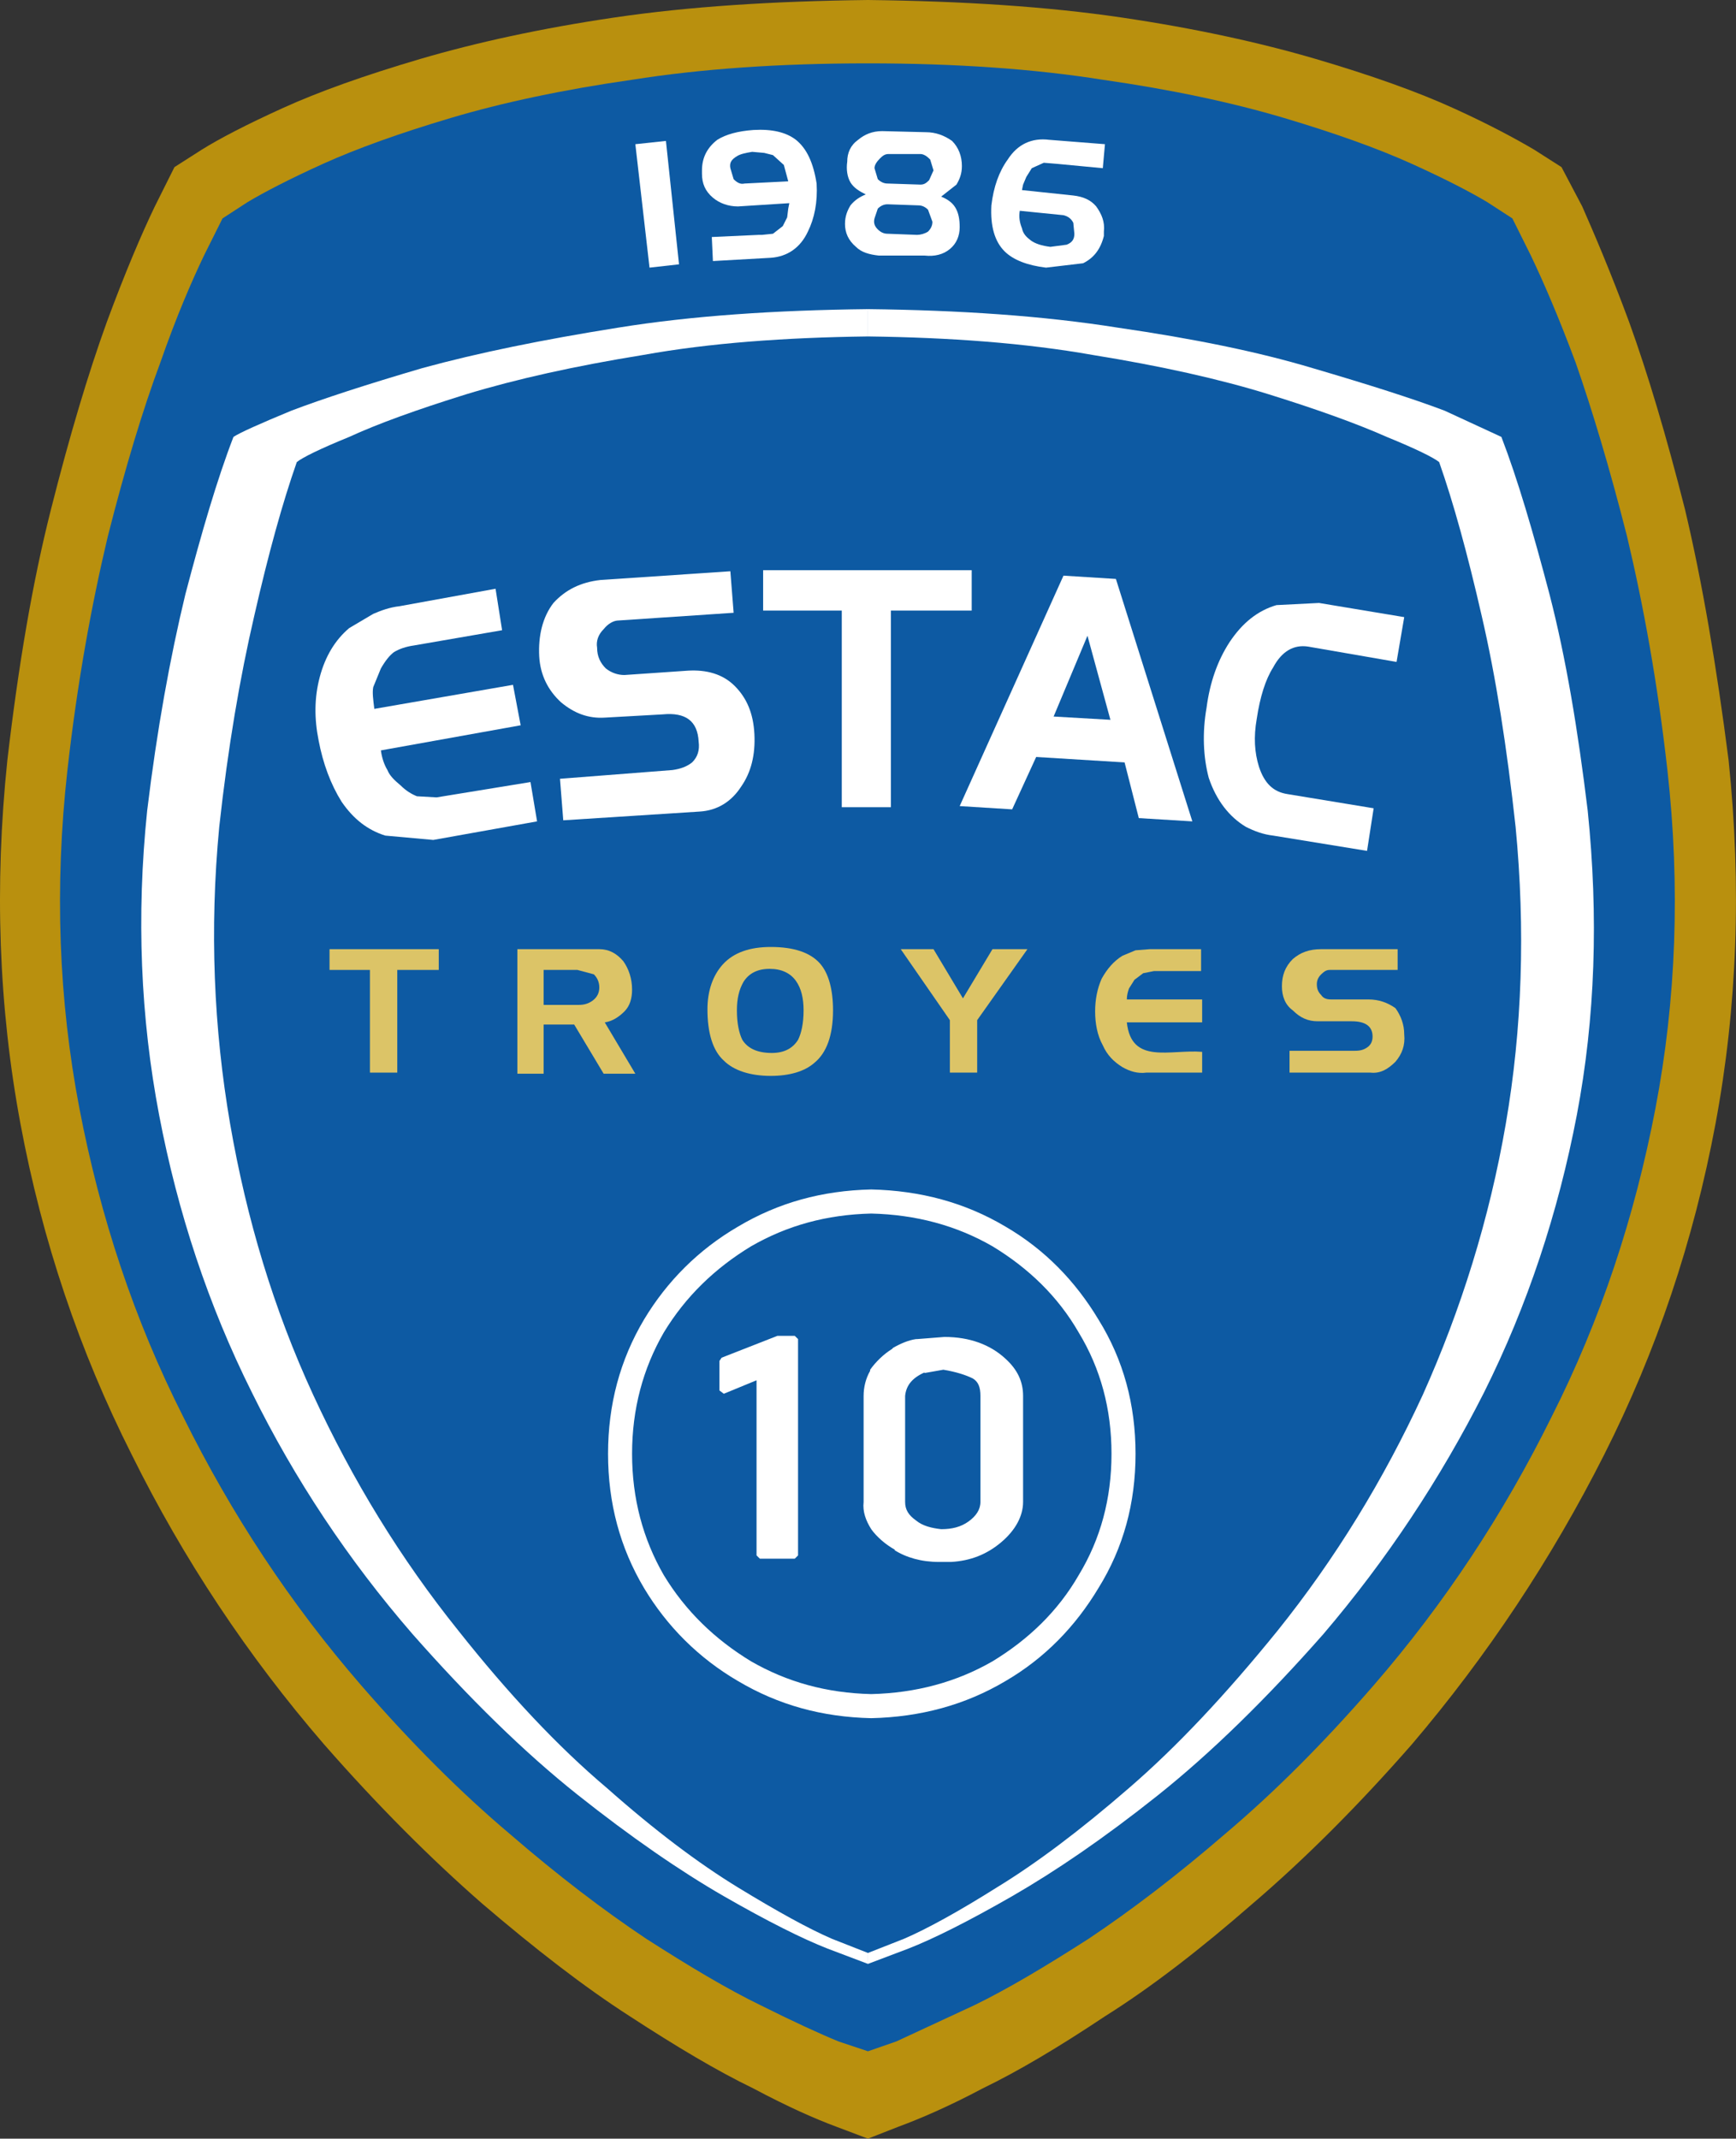 <?xml version="1.0" encoding="UTF-8"?>
<svg xmlns="http://www.w3.org/2000/svg" xmlns:xlink="http://www.w3.org/1999/xlink" width="151.25pt" height="186.31pt" viewBox="0 0 151.25 186.31" version="1.1">
<rect x="0" y="0" width="151.25" height="186.31" fill="#333333" stroke="none"/>
<defs>
<clipPath id="clip1">
  <path d="M 0 0 L 151.25 0 L 151.25 186.309 L 0 186.309 Z M 0 0 "/>
</clipPath>
</defs>
<g id="surface1">
<g clip-path="url(#clip1)" clip-rule="nonzero">
<path style=" stroke:none;fill-rule:evenodd;fill:rgb(72.499%,56.499%,5.499%);fill-opacity:1;" d="M 126.625 9.422 C 123.484 7.992 119.488 6.566 114.637 5.137 C 109.781 3.715 104.168 2.477 97.699 1.523 C 91.227 0.57 83.898 0.098 75.621 0 C 67.344 0.098 60.02 0.57 53.547 1.523 C 47.074 2.477 41.461 3.715 36.613 5.137 C 31.758 6.566 27.762 7.992 24.621 9.422 C 21.48 10.848 19.102 12.086 17.578 13.039 L 15.199 14.559 L 13.488 17.984 C 12.344 20.363 10.918 23.695 9.301 28.07 C 7.684 32.543 6.062 37.965 4.449 44.344 C 2.828 50.719 1.594 58.043 0.641 66.227 C -0.5 77.172 -0.117 87.734 1.785 97.914 C 3.684 108.094 6.922 117.707 11.488 126.746 C 15.961 135.785 21.574 144.25 28.234 151.961 C 32.898 157.289 37.559 161.949 42.031 165.852 C 46.598 169.754 50.883 173.086 54.879 175.652 C 58.969 178.316 62.492 180.414 65.633 181.934 C 68.676 183.551 71.055 184.598 72.859 185.266 L 75.621 186.309 L 78.285 185.266 C 80.094 184.598 82.57 183.551 85.613 181.934 C 88.754 180.414 92.273 178.316 96.27 175.652 C 100.359 173.086 104.645 169.754 109.117 165.852 C 113.684 161.949 118.344 157.289 123.008 151.961 C 129.574 144.25 135.188 135.785 139.754 126.746 C 144.324 117.707 147.559 108.094 149.461 97.914 C 151.363 87.734 151.746 77.172 150.605 66.227 C 149.555 58.043 148.316 50.719 146.797 44.344 C 145.18 37.965 143.562 32.543 141.945 28.07 C 140.328 23.695 138.898 20.363 137.852 17.984 L 136.047 14.559 L 133.664 13.039 C 132.047 12.086 129.766 10.848 126.625 9.422 "/>
</g>
<path style=" stroke:none;fill-rule:evenodd;fill:rgb(5.099%,35.3%,63.899%);fill-opacity:1;" d="M 129.574 17.605 C 128.145 16.75 125.961 15.609 123.008 14.273 C 120.059 12.941 116.344 11.609 111.875 10.277 C 107.402 8.945 102.074 7.805 96.082 6.949 C 90.086 5.996 83.234 5.52 75.621 5.52 C 67.914 5.52 61.062 5.996 55.07 6.949 C 49.074 7.805 43.746 8.945 39.273 10.277 C 34.801 11.609 31.09 12.941 28.141 14.273 C 25.191 15.609 23.004 16.75 21.574 17.605 L 19.387 19.027 L 17.77 22.266 C 16.723 24.457 15.391 27.504 13.965 31.594 C 12.441 35.684 10.918 40.727 9.395 46.719 C 7.969 52.715 6.73 59.473 5.875 67.082 C 4.734 77.266 5.113 87.16 6.922 96.578 C 8.73 106 11.676 114.945 15.961 123.418 C 20.148 131.883 25.285 139.688 31.469 146.82 C 35.848 151.863 40.129 156.145 44.414 159.762 C 48.598 163.379 52.594 166.422 56.305 168.898 C 60.02 171.277 63.344 173.273 66.297 174.703 C 69.152 176.129 71.434 177.176 73.055 177.84 L 75.621 178.699 L 78.094 177.84 L 84.852 174.703 C 87.801 173.273 91.133 171.277 94.844 168.898 C 98.551 166.422 102.551 163.379 106.738 159.762 C 111.02 156.145 115.301 151.863 119.68 146.82 C 125.863 139.688 131.004 131.883 135.188 123.418 C 139.469 114.945 142.422 106 144.227 96.578 C 146.035 87.16 146.414 77.266 145.273 67.082 C 144.418 59.473 143.18 52.715 141.754 46.719 C 140.23 40.727 138.711 35.684 137.281 31.594 C 135.758 27.504 134.426 24.457 133.379 22.266 L 131.766 19.027 L 129.574 17.605 "/>
<path style=" stroke:none;fill-rule:evenodd;fill:rgb(100%,100%,100%);fill-opacity:1;" d="M 53.832 28.547 C 47.27 29.594 41.652 30.738 36.801 32.066 C 31.945 33.492 28.141 34.73 25.383 35.777 C 22.621 36.922 20.91 37.684 20.34 38.062 C 18.91 41.773 17.578 46.344 16.152 51.766 C 14.82 57.281 13.676 63.566 12.824 70.605 C 11.867 79.836 12.25 88.684 13.867 97.152 C 15.484 105.621 18.148 113.711 21.953 121.32 C 25.664 128.84 30.328 135.879 35.941 142.352 C 40.891 147.965 45.648 152.629 50.309 156.34 C 54.977 160.047 59.258 162.996 63.062 165.188 C 66.871 167.375 69.914 168.898 72.102 169.754 L 75.621 171.086 L 75.621 170.133 L 72.48 168.898 C 70.484 168.039 67.727 166.52 64.297 164.426 C 60.871 162.332 57.066 159.477 52.879 155.766 C 48.598 152.152 44.316 147.582 39.941 142.062 C 34.898 135.785 30.707 128.934 27.285 121.512 C 23.859 114.09 21.48 106.191 20.051 97.914 C 18.625 89.633 18.246 80.977 19.102 72.031 C 19.863 65.086 20.91 58.996 22.148 53.668 C 23.383 48.242 24.621 43.77 25.859 40.254 C 26.332 39.867 27.855 39.109 30.426 38.062 C 32.898 36.922 36.324 35.684 40.605 34.352 C 44.98 33.02 50.121 31.879 56.02 30.926 C 61.824 29.879 68.391 29.402 75.621 29.309 L 75.621 26.93 C 67.535 27.023 60.301 27.504 53.832 28.547 "/>
<path style=" stroke:none;fill-rule:evenodd;fill:rgb(100%,100%,100%);fill-opacity:1;" d="M 132.047 72.031 C 132.906 80.977 132.621 89.633 131.191 97.914 C 129.766 106.191 127.289 114.09 123.961 121.512 C 120.535 128.934 116.344 135.785 111.305 142.062 C 106.832 147.582 102.551 152.152 98.363 155.766 C 94.082 159.477 90.277 162.332 86.848 164.426 C 83.52 166.52 80.762 168.039 78.762 168.898 L 75.621 170.133 L 75.621 171.086 L 79.141 169.754 C 81.332 168.898 84.375 167.375 88.184 165.188 C 91.988 162.996 96.176 160.141 100.84 156.43 C 105.5 152.723 110.355 147.965 115.301 142.352 C 120.82 135.879 125.484 128.84 129.289 121.32 C 133.094 113.711 135.758 105.621 137.379 97.152 C 138.992 88.684 139.277 79.836 138.328 70.605 C 137.473 63.566 136.426 57.281 135 51.766 C 133.57 46.344 132.238 41.773 130.809 38.062 L 125.863 35.777 C 123.105 34.73 119.203 33.492 114.348 32.066 C 109.594 30.641 103.977 29.5 97.41 28.547 C 90.844 27.504 83.613 27.023 75.621 26.93 L 75.621 29.309 C 82.758 29.402 89.324 29.879 95.223 30.926 C 101.121 31.879 106.262 33.02 110.547 34.352 C 114.824 35.684 118.25 36.922 120.82 38.062 C 123.387 39.109 124.91 39.867 125.387 40.254 C 126.625 43.77 127.859 48.242 129.098 53.668 C 130.336 58.996 131.285 65.086 132.047 72.031 "/>
<path style=" stroke:none;fill-rule:nonzero;fill:rgb(100%,100%,100%);fill-opacity:1;" d="M 95.699 138.352 C 97.887 134.832 98.934 130.934 98.934 126.648 C 98.934 122.367 97.887 118.465 95.699 114.945 C 93.699 111.617 91.035 108.855 87.609 106.859 C 84.09 104.762 80.188 103.719 75.906 103.621 C 71.625 103.719 67.82 104.762 64.297 106.859 C 60.871 108.855 58.113 111.617 56.117 114.945 C 54.02 118.465 52.977 122.367 52.977 126.648 C 52.977 130.934 54.02 134.832 56.117 138.352 C 58.113 141.684 60.871 144.445 64.297 146.445 C 67.82 148.535 71.625 149.582 75.906 149.68 C 80.188 149.582 84.09 148.535 87.609 146.445 C 91.035 144.445 93.699 141.684 95.699 138.352 M 96.84 126.648 C 96.84 130.551 95.891 134.07 93.988 137.211 C 92.18 140.352 89.609 142.824 86.469 144.73 C 83.332 146.535 79.805 147.488 75.906 147.582 C 72.008 147.488 68.582 146.535 65.441 144.73 C 62.301 142.824 59.73 140.352 57.828 137.211 C 56.02 134.07 55.07 130.551 55.07 126.648 C 55.07 122.75 56.02 119.227 57.828 116.09 C 59.73 112.945 62.301 110.473 65.441 108.57 C 68.582 106.762 72.008 105.812 75.906 105.719 C 79.805 105.812 83.332 106.762 86.469 108.57 C 89.609 110.473 92.18 112.945 93.988 116.09 C 95.891 119.227 96.84 122.75 96.84 126.648 Z M 98.934 126.648 L 98.934 126.648 "/>
<path style=" stroke:none;fill-rule:evenodd;fill:rgb(100%,100%,100%);fill-opacity:1;" d="M 62.969 118.562 L 67.82 116.656 L 69.246 116.656 L 69.246 135.5 L 66.203 135.5 L 66.203 119.801 L 62.969 121.129 "/>
<path style=" stroke:none;fill-rule:nonzero;fill:rgb(100%,100%,100%);fill-opacity:1;" d="M 67.727 116.375 L 62.871 118.277 L 62.68 118.562 L 62.68 121.129 L 63.062 121.418 L 66.297 120.086 L 65.914 119.801 L 65.914 135.5 L 66.203 135.785 L 69.246 135.785 L 69.531 135.5 L 69.531 116.656 L 69.246 116.375 Z M 63.062 118.848 L 67.914 116.945 L 67.82 116.945 L 69.246 116.945 L 68.961 116.656 L 68.961 135.5 L 69.246 135.215 L 66.203 135.215 L 66.488 135.5 L 66.488 119.801 L 66.109 119.512 L 62.871 120.844 L 63.254 121.129 L 63.254 118.562 "/>
<path style=" stroke:none;fill-rule:evenodd;fill:rgb(100%,100%,100%);fill-opacity:1;" d="M 87.422 118.562 C 88.371 119.418 88.848 120.465 88.848 121.605 L 88.848 130.84 C 88.848 132.074 88.277 133.117 87.043 134.168 C 85.898 135.117 84.473 135.691 82.852 135.785 L 81.805 135.785 C 80.379 135.785 79.141 135.402 78.094 134.734 C 77.238 134.262 76.668 133.691 76.191 133.023 C 75.719 132.359 75.527 131.598 75.527 130.84 L 75.527 121.605 C 75.527 120.941 75.719 120.18 76.094 119.512 C 76.57 118.848 77.145 118.184 77.906 117.707 C 78.57 117.324 79.238 117.039 79.902 116.945 L 82.281 116.754 C 84.473 116.754 86.184 117.324 87.422 118.562 M 82.188 119.039 L 80.57 119.324 L 80.57 119.227 C 79.238 119.703 78.57 120.562 78.57 121.605 L 78.57 130.84 C 78.57 131.504 78.953 132.168 79.621 132.645 C 80.188 133.117 80.949 133.402 82 133.5 C 83.043 133.5 83.898 133.215 84.566 132.738 C 85.328 132.262 85.707 131.598 85.707 130.84 L 85.707 121.605 C 85.707 120.652 85.422 120.086 84.852 119.801 C 84.281 119.512 83.426 119.227 82.188 119.039 "/>
<path style=" stroke:none;fill-rule:nonzero;fill:rgb(100%,100%,100%);fill-opacity:1;" d="M 89.137 121.605 C 89.137 120.367 88.656 119.324 87.609 118.371 C 86.277 117.133 84.473 116.469 82.281 116.469 L 79.902 116.656 L 79.805 116.656 C 79.141 116.754 78.477 117.039 77.809 117.418 L 77.719 117.516 C 76.953 117.992 76.289 118.656 75.812 119.324 L 75.812 119.418 C 75.43 120.086 75.242 120.844 75.242 121.605 L 75.242 130.84 C 75.148 131.691 75.43 132.453 75.906 133.215 C 76.387 133.883 77.145 134.551 78 135.023 L 77.906 135.023 C 78.953 135.691 80.285 136.07 81.805 136.07 L 82.852 136.07 C 84.566 135.977 85.992 135.402 87.23 134.355 C 88.469 133.312 89.137 132.074 89.137 130.84 Z M 87.23 118.75 C 88.09 119.609 88.562 120.562 88.562 121.605 L 88.562 130.84 C 88.562 131.98 87.992 133.023 86.848 133.977 C 85.805 134.832 84.473 135.402 82.852 135.5 L 81.805 135.5 C 80.477 135.402 79.332 135.117 78.285 134.453 L 78.191 134.453 C 77.43 134.07 76.859 133.5 76.477 132.836 C 76.094 132.168 75.906 131.504 75.812 130.84 L 75.812 121.605 C 75.812 120.941 76.004 120.273 76.387 119.609 L 76.387 119.703 C 76.766 119.039 77.332 118.371 78.094 117.895 L 78 117.992 C 78.664 117.613 79.332 117.324 80 117.23 L 79.902 117.23 L 82.281 117.039 C 84.375 117.039 85.992 117.613 87.23 118.75 Z M 80.57 119.609 L 82.188 119.324 C 83.332 119.512 84.184 119.801 84.758 120.086 C 85.23 120.367 85.422 120.844 85.422 121.605 L 85.422 130.84 C 85.422 131.504 85.043 132.074 84.375 132.551 C 83.711 133.023 82.949 133.215 82 133.215 C 81.141 133.117 80.379 132.93 79.805 132.453 C 79.141 131.98 78.859 131.504 78.859 130.84 L 78.859 121.605 C 78.953 120.652 79.523 119.988 80.664 119.512 L 80.285 119.227 L 80.285 119.324 Z M 82.188 118.75 L 80.57 119.039 L 80.855 119.324 L 80.855 119.227 L 80.477 118.945 C 79.047 119.512 78.285 120.367 78.285 121.605 L 78.285 130.84 C 78.285 131.598 78.664 132.262 79.43 132.836 C 80.094 133.402 80.949 133.691 82 133.785 C 83.043 133.785 83.996 133.5 84.758 132.93 C 85.613 132.359 86.09 131.691 85.992 130.84 L 85.992 121.605 C 85.992 120.465 85.613 119.801 84.949 119.512 C 84.375 119.227 83.426 118.945 82.188 118.75 Z M 82.188 119.324 L 82.188 119.324 "/>
<path style=" stroke:none;fill-rule:evenodd;fill:rgb(100%,100%,100%);fill-opacity:1;" d="M 45.363 63.184 L 33.184 65.371 C 33.277 66.039 33.469 66.609 33.754 67.082 C 33.945 67.559 34.324 67.941 34.898 68.418 C 35.375 68.891 35.848 69.176 36.324 69.367 L 38.035 69.465 L 46.219 68.129 L 46.793 71.555 L 37.75 73.172 L 33.566 72.793 C 32.043 72.316 30.805 71.367 29.762 69.844 C 28.809 68.32 28.141 66.512 27.762 64.516 C 27.379 62.609 27.379 60.805 27.855 58.996 C 28.332 57.188 29.188 55.762 30.426 54.715 L 32.52 53.477 C 33.184 53.191 33.945 52.906 34.801 52.812 L 43.176 51.289 L 43.746 54.902 L 36.039 56.234 C 35.375 56.328 34.801 56.523 34.324 56.809 C 33.945 57.094 33.566 57.566 33.184 58.234 L 32.52 59.855 C 32.422 60.328 32.52 60.992 32.613 61.754 L 44.695 59.66 L 45.363 63.184 "/>
<path style=" stroke:none;fill-rule:evenodd;fill:rgb(100%,100%,100%);fill-opacity:1;" d="M 64.012 59.758 C 65.059 60.805 65.633 62.137 65.727 63.945 C 65.82 65.754 65.441 67.277 64.582 68.512 C 63.727 69.844 62.492 70.605 60.969 70.699 L 49.074 71.461 L 48.789 67.844 L 58.59 67.082 C 59.258 66.988 59.828 66.797 60.301 66.418 C 60.777 65.945 60.969 65.371 60.871 64.609 C 60.777 62.805 59.73 62.039 57.73 62.234 L 52.691 62.516 C 51.262 62.609 50.027 62.137 48.883 61.184 C 47.742 60.137 47.074 58.805 46.98 57.188 C 46.887 55.383 47.27 53.762 48.219 52.527 C 49.266 51.383 50.594 50.719 52.309 50.527 L 63.633 49.766 L 63.918 53.383 L 53.926 54.051 C 53.453 54.051 52.977 54.332 52.594 54.809 C 52.117 55.285 51.926 55.855 52.023 56.426 C 52.023 57.188 52.309 57.762 52.785 58.234 C 53.262 58.613 53.832 58.805 54.402 58.805 L 59.922 58.426 C 61.539 58.328 62.969 58.711 64.012 59.758 "/>
<path style=" stroke:none;fill-rule:evenodd;fill:rgb(100%,100%,100%);fill-opacity:1;" d="M 84.66 53.191 L 77.621 53.191 L 77.621 70.32 L 73.34 70.32 L 73.34 53.191 L 66.488 53.191 L 66.488 49.672 L 84.66 49.672 "/>
<path style=" stroke:none;fill-rule:evenodd;fill:rgb(100%,100%,100%);fill-opacity:1;" d="M 97.223 50.434 L 103.883 71.555 L 99.219 71.27 L 97.98 66.418 L 90.277 65.945 L 88.184 70.508 L 83.613 70.223 L 92.656 50.148 Z M 96.746 62.707 L 94.746 55.383 L 91.797 62.422 "/>
<path style=" stroke:none;fill-rule:evenodd;fill:rgb(100%,100%,100%);fill-opacity:1;" d="M 121.676 57.664 L 113.969 56.328 C 112.73 56.141 111.688 56.715 110.926 58.141 C 110.258 59.188 109.781 60.711 109.496 62.609 C 109.211 64.23 109.305 65.562 109.688 66.797 C 110.16 68.227 110.926 68.984 112.16 69.176 L 119.68 70.414 L 119.105 74.125 L 110.926 72.793 C 110.066 72.695 109.305 72.414 108.547 72.031 C 107.121 71.176 105.977 69.75 105.309 67.75 C 104.836 65.945 104.738 63.848 105.121 61.66 C 105.406 59.473 106.07 57.566 107.121 55.949 C 108.258 54.238 109.594 53.191 111.211 52.715 L 114.922 52.527 L 122.344 53.762 L 121.676 57.664 "/>
<path style=" stroke:none;fill-rule:evenodd;fill:rgb(86.299%,76.9%,40.399%);fill-opacity:1;" d="M 38.227 84.496 L 34.613 84.496 L 34.613 93.441 L 32.23 93.441 L 32.23 84.496 L 28.711 84.496 L 28.711 82.688 L 38.227 82.688 "/>
<path style=" stroke:none;fill-rule:evenodd;fill:rgb(86.299%,76.9%,40.399%);fill-opacity:1;" d="M 54.305 83.734 C 54.781 84.402 55.07 85.258 55.07 86.211 C 55.07 86.973 54.879 87.637 54.402 88.113 C 53.926 88.59 53.355 88.969 52.691 89.066 L 55.355 93.539 L 52.594 93.539 L 50.027 89.254 L 47.363 89.254 L 47.363 93.539 L 45.078 93.539 L 45.078 82.688 L 52.215 82.688 C 53.07 82.688 53.738 83.07 54.305 83.734 M 52.215 86.02 C 52.215 85.543 52.023 85.16 51.738 84.879 L 50.309 84.496 L 47.363 84.496 L 47.363 87.543 L 50.406 87.543 C 50.883 87.543 51.262 87.445 51.645 87.16 C 52.023 86.875 52.215 86.496 52.215 86.02 "/>
<path style=" stroke:none;fill-rule:evenodd;fill:rgb(86.299%,76.9%,40.399%);fill-opacity:1;" d="M 71.434 83.926 C 72.195 84.781 72.578 86.211 72.578 88.02 C 72.578 90.207 72.008 91.73 70.957 92.586 C 70.105 93.344 68.77 93.727 67.152 93.727 C 65.344 93.727 63.918 93.25 63.062 92.395 C 62.113 91.539 61.637 90.016 61.637 87.922 C 61.637 86.305 62.113 84.973 62.969 84.023 C 63.918 82.973 65.344 82.496 67.152 82.496 C 69.152 82.496 70.582 82.973 71.434 83.926 M 69.344 85.449 C 68.867 84.781 68.105 84.402 67.055 84.402 C 66.012 84.402 65.25 84.781 64.773 85.543 C 64.395 86.211 64.203 86.973 64.203 88.02 C 64.203 89.16 64.395 90.016 64.676 90.586 C 65.156 91.348 66.012 91.73 67.246 91.73 C 68.293 91.73 69.055 91.348 69.531 90.586 C 69.816 90.016 70.012 89.16 70.012 88.02 C 70.012 86.973 69.816 86.113 69.344 85.449 "/>
<path style=" stroke:none;fill-rule:evenodd;fill:rgb(86.299%,76.9%,40.399%);fill-opacity:1;" d="M 86.469 82.688 L 89.516 82.688 L 85.137 88.871 L 85.137 93.441 L 82.758 93.441 L 82.758 88.871 L 78.477 82.688 L 81.332 82.688 L 83.898 86.973 "/>
<path style=" stroke:none;fill-rule:evenodd;fill:rgb(86.299%,76.9%,40.399%);fill-opacity:1;" d="M 100.551 84.594 L 99.602 84.781 L 98.84 85.355 L 98.363 86.113 C 98.266 86.398 98.176 86.684 98.176 87.066 L 104.738 87.066 L 104.738 89.066 L 98.176 89.066 C 98.574 92.777 101.941 91.402 104.738 91.633 L 104.738 93.441 L 99.887 93.441 C 99.125 93.539 98.461 93.344 97.793 92.965 C 97.031 92.492 96.461 91.918 96.082 91.062 C 95.605 90.207 95.414 89.16 95.414 88.113 C 95.414 87.066 95.605 86.113 95.984 85.258 C 96.461 84.402 97.031 83.734 97.793 83.262 L 98.934 82.785 L 100.172 82.688 L 104.645 82.688 L 104.645 84.594 L 100.551 84.594 "/>
<path style=" stroke:none;fill-rule:evenodd;fill:rgb(86.299%,76.9%,40.399%);fill-opacity:1;" d="M 121.77 84.496 L 115.871 84.496 C 115.586 84.496 115.398 84.594 115.109 84.879 C 114.824 85.16 114.73 85.449 114.73 85.734 C 114.73 86.113 114.824 86.398 115.109 86.684 C 115.301 86.973 115.586 87.066 115.969 87.066 L 119.203 87.066 C 120.152 87.066 120.914 87.355 121.582 87.828 C 122.055 88.492 122.344 89.254 122.344 90.113 C 122.438 91.062 122.152 91.824 121.582 92.492 C 120.914 93.156 120.25 93.539 119.391 93.441 L 112.352 93.441 L 112.352 91.539 L 118.059 91.539 C 118.535 91.539 118.82 91.445 119.105 91.254 C 119.391 91.062 119.586 90.777 119.586 90.301 C 119.586 89.445 119.012 88.969 117.777 88.969 L 114.824 88.969 C 113.969 88.969 113.305 88.684 112.637 88.02 C 111.969 87.543 111.688 86.781 111.688 85.922 C 111.688 84.973 111.969 84.211 112.637 83.547 C 113.305 82.973 114.066 82.688 115.109 82.688 L 121.77 82.688 L 121.77 84.496 "/>
<path style=" stroke:none;fill-rule:evenodd;fill:rgb(100%,100%,100%);fill-opacity:1;" d="M 59.16 23.027 L 56.59 23.316 L 55.355 12.562 L 58.02 12.277 Z M 59.16 23.027 "/>
<path style=" stroke:none;fill-rule:evenodd;fill:rgb(100%,100%,100%);fill-opacity:1;" d="M 69.344 12.18 C 70.293 12.941 70.863 14.18 71.148 15.988 C 71.246 17.605 70.957 19.027 70.387 20.176 C 69.723 21.602 68.582 22.359 67.152 22.457 L 62.113 22.742 L 62.016 20.648 L 66.109 20.461 L 66.391 20.461 L 67.344 20.363 L 68.199 19.699 L 68.582 18.938 L 68.676 18.176 L 68.77 17.699 L 64.297 17.984 C 63.441 17.984 62.68 17.699 62.113 17.223 C 61.441 16.652 61.16 15.988 61.16 15.133 L 61.16 14.844 C 61.16 13.703 61.637 12.848 62.492 12.18 C 63.254 11.703 64.297 11.422 65.633 11.324 C 67.246 11.227 68.484 11.516 69.344 12.18 M 64.871 15.988 L 68.676 15.797 L 68.293 14.371 L 67.344 13.512 L 66.582 13.32 L 65.535 13.227 C 64.969 13.32 64.492 13.418 64.203 13.609 C 63.727 13.895 63.539 14.18 63.633 14.652 L 63.918 15.609 C 64.203 15.891 64.492 16.082 64.871 15.988 "/>
<path style=" stroke:none;fill-rule:evenodd;fill:rgb(100%,100%,100%);fill-opacity:1;" d="M 82.949 12.277 C 83.52 12.848 83.805 13.609 83.805 14.465 C 83.805 15.133 83.613 15.609 83.332 16.082 L 82 17.129 C 82.473 17.32 82.949 17.605 83.234 18.082 C 83.52 18.555 83.613 19.125 83.613 19.793 C 83.613 20.555 83.332 21.223 82.758 21.695 C 82.188 22.172 81.426 22.359 80.57 22.266 L 76.57 22.266 C 75.719 22.172 75.051 21.98 74.574 21.504 C 73.91 20.938 73.621 20.27 73.621 19.508 C 73.621 18.844 73.816 18.363 74.098 17.891 C 74.48 17.414 74.957 17.129 75.43 16.938 C 74.859 16.652 74.387 16.367 74.098 15.891 C 73.816 15.414 73.719 14.75 73.816 14.086 C 73.816 13.32 74.098 12.656 74.766 12.18 C 75.34 11.703 76.004 11.422 76.859 11.422 L 80.664 11.516 C 81.52 11.516 82.281 11.801 82.949 12.277 M 80.188 13.418 L 77.43 13.418 C 77.145 13.418 76.953 13.512 76.668 13.801 C 76.387 14.086 76.191 14.371 76.191 14.652 L 76.477 15.609 C 76.766 15.891 77.051 15.988 77.332 15.988 L 80.188 16.082 C 80.477 16.082 80.664 15.988 80.949 15.699 L 81.332 14.844 L 81.043 13.895 C 80.762 13.609 80.477 13.418 80.188 13.418 M 76.477 18.176 L 76.191 19.027 C 76.094 19.41 76.191 19.699 76.477 19.984 C 76.766 20.27 77.051 20.363 77.332 20.363 L 79.902 20.461 C 80.188 20.461 80.57 20.363 80.855 20.176 C 81.141 19.887 81.238 19.602 81.238 19.32 L 80.855 18.27 C 80.57 17.984 80.285 17.891 80 17.891 L 77.332 17.797 C 77.051 17.797 76.766 17.891 76.477 18.176 "/>
<path style=" stroke:none;fill-rule:evenodd;fill:rgb(100%,100%,100%);fill-opacity:1;" d="M 90.941 14.18 L 89.895 14.652 L 89.418 15.414 L 89.137 16.082 L 89.039 16.559 L 93.512 17.031 C 94.367 17.129 95.031 17.414 95.508 17.984 C 95.984 18.652 96.27 19.32 96.176 20.176 L 96.176 20.555 C 95.891 21.695 95.32 22.457 94.367 22.934 L 91.133 23.316 C 89.516 23.121 88.277 22.648 87.516 21.887 C 86.66 21.027 86.277 19.699 86.375 17.891 C 86.566 16.273 87.043 14.941 87.801 13.895 C 88.656 12.562 89.895 11.988 91.418 12.18 L 96.27 12.562 L 96.082 14.652 L 92.082 14.273 Z M 93.605 20.363 L 93.512 19.41 C 93.32 19.027 93.035 18.844 92.656 18.746 L 88.848 18.363 C 88.754 18.938 88.848 19.41 89.039 19.887 C 89.137 20.363 89.418 20.648 89.801 20.938 C 90.18 21.223 90.754 21.41 91.516 21.504 L 92.938 21.316 C 93.414 21.125 93.605 20.84 93.605 20.363 "/>
</g>
</svg>

